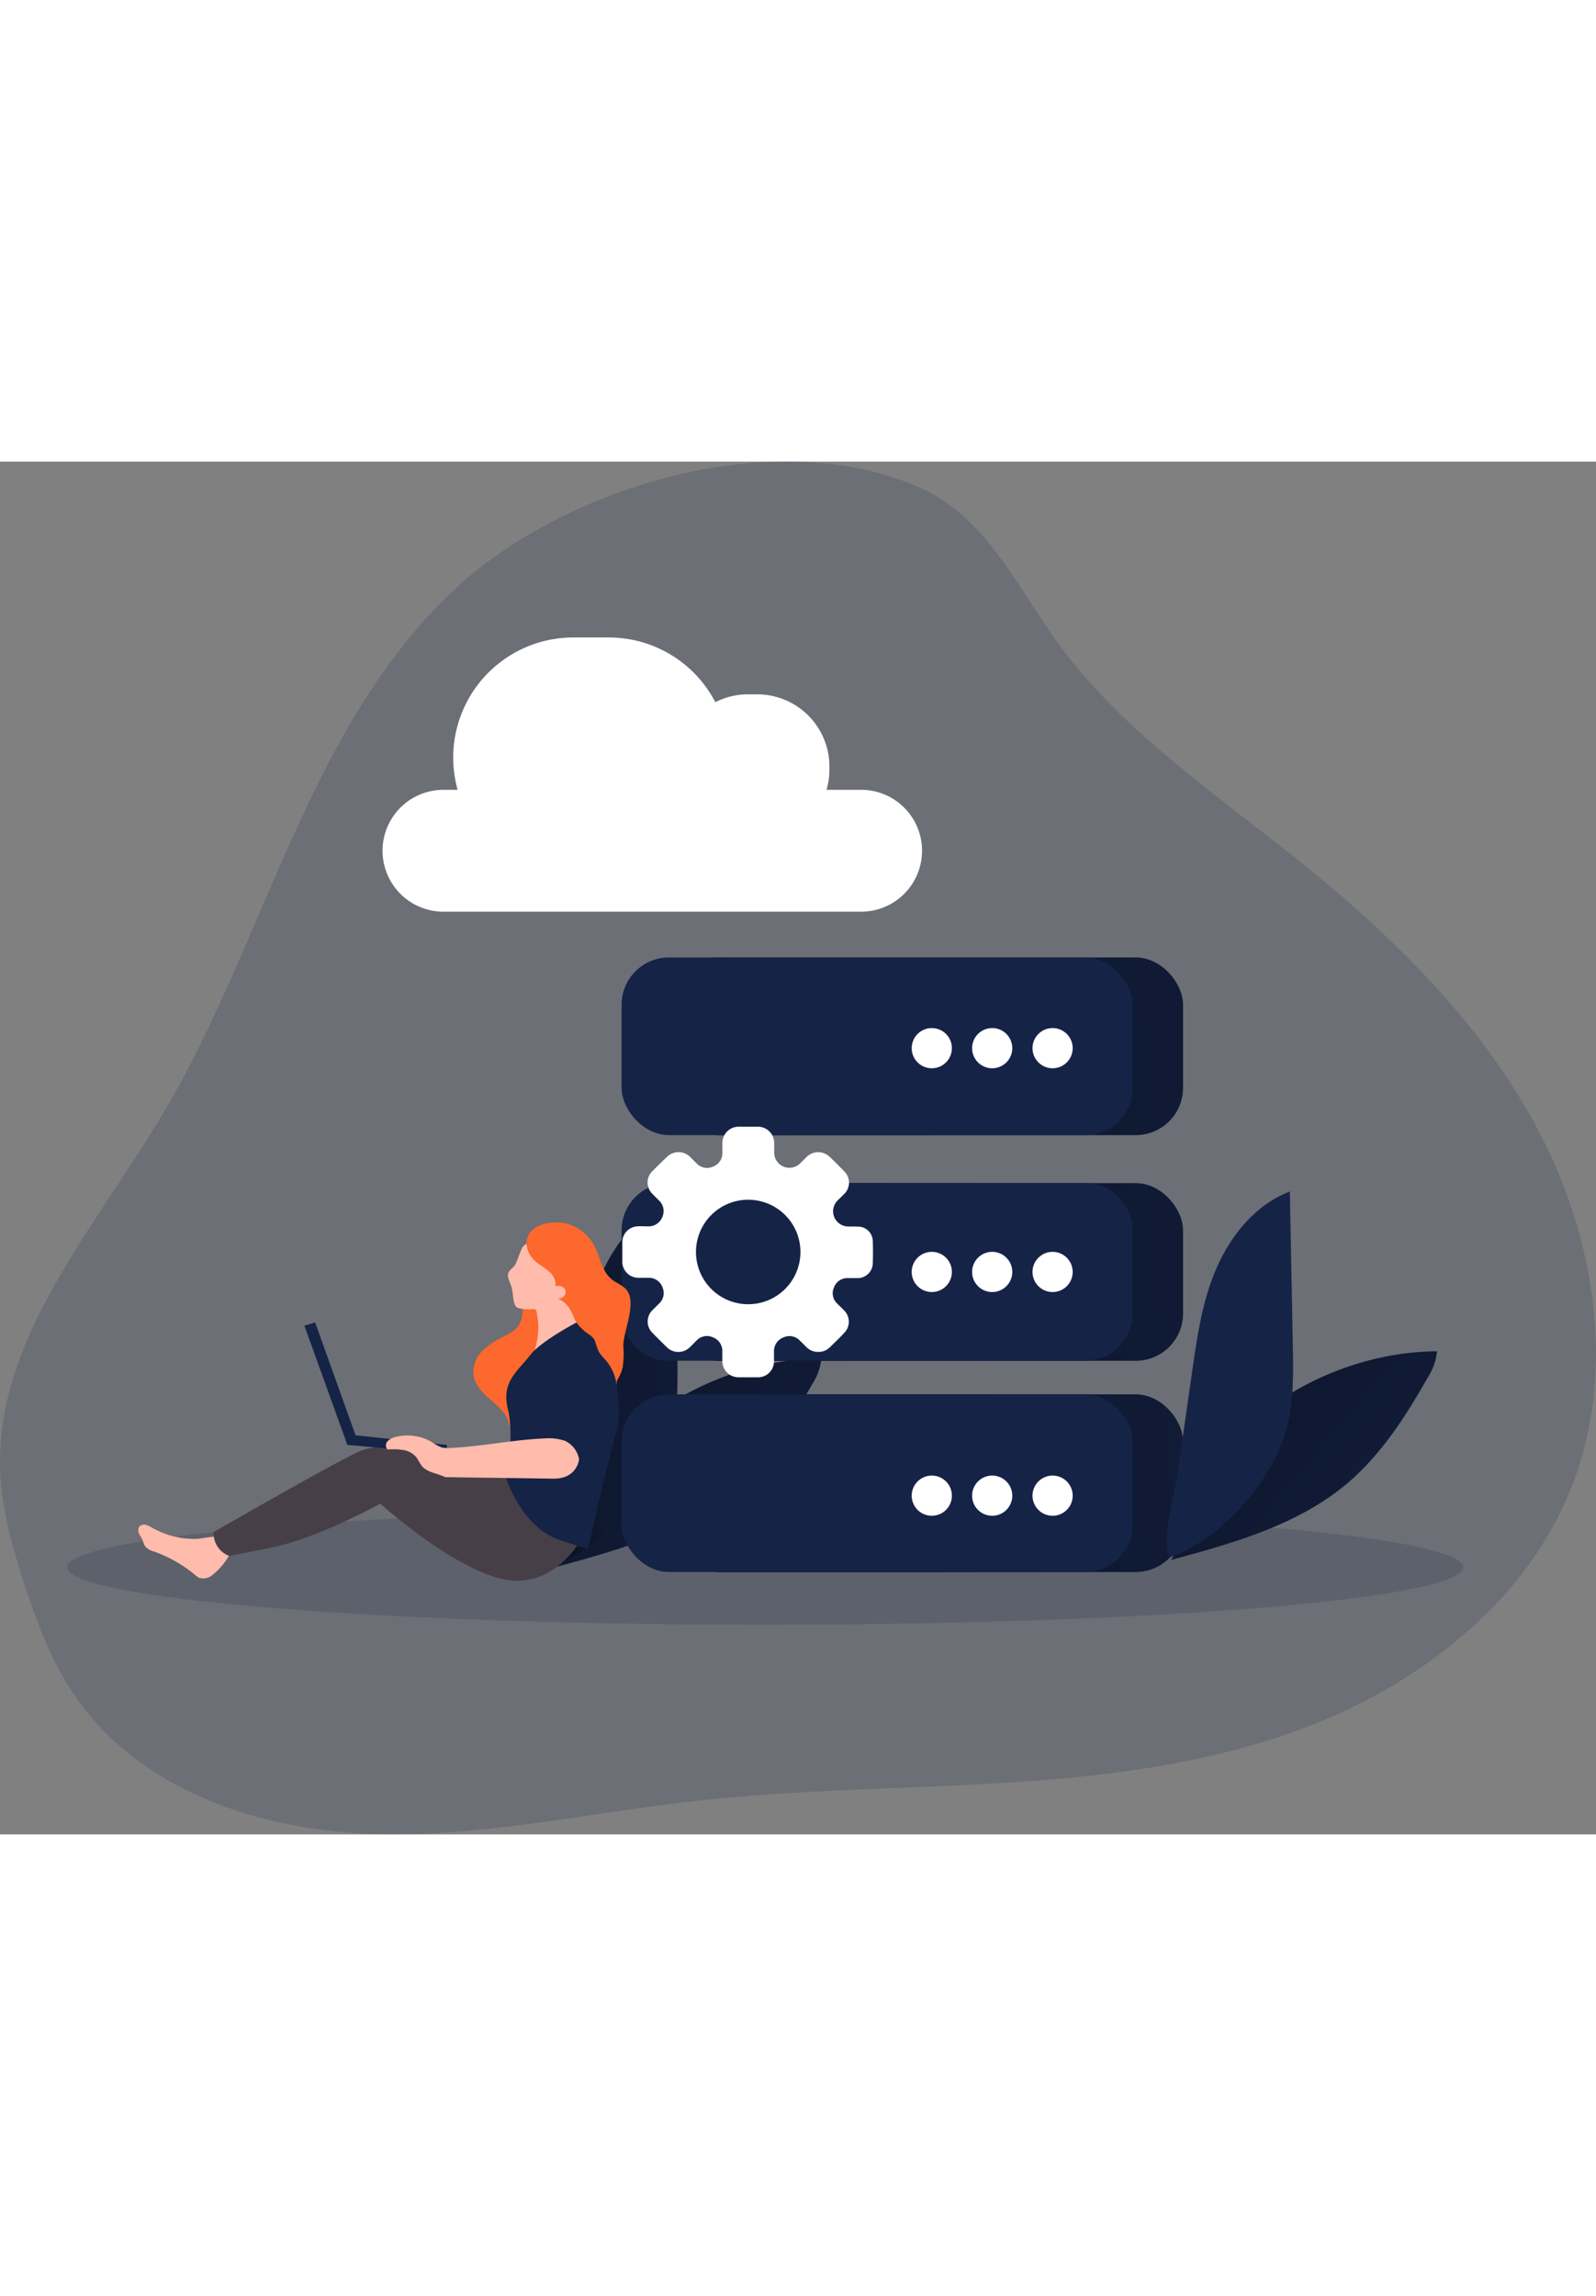 <svg id="Layer_1" data-name="Layer 1" xmlns="http://www.w3.org/2000/svg" xmlns:xlink="http://www.w3.org/1999/xlink" viewBox="0 0 314.44 270.35" data-imageid="data-organization-monochromatic" imageName="Data organization" class="illustrations_image" style="width: 188px;"><rect x="0" y="0" width="314.44" height="270.35" fill="#808080" stroke="none"/><defs><linearGradient id="linear-gradient" x1="357.94" y1="177.19" x2="281.36" y2="242.43" gradientTransform="matrix(-1, 0, 0, 1, 503.45, 0)" gradientUnits="userSpaceOnUse"><stop offset="0.01"/><stop offset="0.13" stop-opacity="0.69"/><stop offset="0.25" stop-opacity="0.32"/><stop offset="1" stop-opacity="0"/></linearGradient><linearGradient id="linear-gradient-2" x1="119.79" y1="188.34" x2="247.16" y2="172.18" gradientTransform="matrix(1, 0, 0, 1, 0, 0)" xlink:href="#linear-gradient"/><linearGradient id="linear-gradient-3" x1="298.47" y1="204.83" x2="158.22" y2="191.9" gradientTransform="matrix(1, 0, 0, -1, -65.66, 407.09)" xlink:href="#linear-gradient"/><linearGradient id="linear-gradient-4" x1="326.52" y1="162.3" x2="102.75" y2="160.41" gradientTransform="matrix(1, 0, 0, -1, -65.66, 323.89)" xlink:href="#linear-gradient"/><linearGradient id="linear-gradient-5" x1="330.11" y1="122.29" x2="105.08" y2="98.65" gradientTransform="matrix(1, 0, 0, -1, -65.66, 235.01)" xlink:href="#linear-gradient"/><linearGradient id="linear-gradient-6" x1="236.68" y1="175.79" x2="160.09" y2="241.03" xlink:href="#linear-gradient"/></defs><title>21</title><path d="M126.46,26.87c-29.57,27-37.8,69.65-58.24,104-13.45,22.63-33.21,44.43-32,70.73.34,7.36,2.37,14.53,4.65,21.54,2.59,7.95,5.58,15.88,10.36,22.74,12.44,17.86,35.31,25.76,57.06,26.68s43.25-4,64.88-6.43c14.28-1.6,28.65-2.11,43-2.7,25.09-1,50.57-2.39,74.27-10.7s45.74-24.64,55.14-47.92c9.2-22.79,5-49.4-6.53-71.09s-29.74-39.11-49-54.35c-15.32-12.12-31.51-23.35-43.67-38.87-8.59-11-15-26.46-28.3-32.69C189.75-5.38,148.24,7,126.46,26.87Z" transform="translate(-36.16 -2.37)" fill="#152346" opacity="0.18" style="isolation:isolate" class="target-color"/><ellipse cx="150.75" cy="217.74" rx="137.5" ry="11.32" fill="#152346" opacity="0.18" style="isolation:isolate" class="target-color"/><path d="M198,179a11.9,11.9,0,0,1-2,5.34c-4.28,7.57-9.08,15-15.72,20.64-9.76,8.26-22.54,11.81-34.88,15.15,1.11-.54,2.43-6.23,2.92-7.48,1-2.45,1.85-4.92,2.77-7.38,1.45-3.89,4.5-7,7.46-9.88a59,59,0,0,1,23.78-14A55.91,55.91,0,0,1,198,179Z" transform="translate(-36.16 -2.37)" fill="#152346" class="target-color"/><path d="M198,179a11.9,11.9,0,0,1-2,5.34c-4.28,7.57-9.08,15-15.72,20.64-9.76,8.26-22.54,11.81-34.88,15.15,1.11-.54,2.43-6.23,2.92-7.48,1-2.45,1.85-4.92,2.77-7.38,1.45-3.89,4.5-7,7.46-9.88a59,59,0,0,1,23.78-14A55.91,55.91,0,0,1,198,179Z" transform="translate(-36.16 -2.37)" fill="url(#linear-gradient)"/><path d="M149.73,183.21c1-7,2-14.18,4.87-20.7S162.35,150,169,147.56q.3,15.13.59,30.25c.11,5.83.21,11.77-1.46,17.35-2.93,9.78-13.11,21.26-22.91,24.49-1.45-4.7,1-11.82,1.68-16.7Z" transform="translate(-36.16 -2.37)" fill="#152346" class="target-color"/><path d="M149.73,183.21c1-7,2-14.18,4.87-20.7S162.35,150,169,147.56q.3,15.13.59,30.25c.11,5.83.21,11.77-1.46,17.35-2.93,9.78-13.11,21.26-22.91,24.49-1.45-4.7,1-11.82,1.68-16.7Z" transform="translate(-36.16 -2.37)" fill="url(#linear-gradient-2)"/><rect x="168.55" y="186.05" width="100.7" height="34.98" rx="9.32" transform="translate(401.63 404.72) rotate(-180)" fill="#152346" class="target-color"/><rect x="168.55" y="144.45" width="100.7" height="34.98" rx="9.32" transform="translate(401.63 321.52) rotate(-180)" fill="#152346" class="target-color"/><rect x="168.55" y="186.05" width="100.7" height="34.98" rx="9.32" transform="translate(401.63 404.72) rotate(-180)" fill="url(#linear-gradient-3)"/><rect x="168.55" y="144.45" width="100.7" height="34.98" rx="9.32" transform="translate(401.63 321.52) rotate(-180)" fill="url(#linear-gradient-4)"/><rect x="158.62" y="186.05" width="100.7" height="34.98" rx="9.32" transform="translate(381.78 404.72) rotate(-180)" fill="#152346" class="target-color"/><path d="M158.62,153.77v16.35a9.31,9.31,0,0,0,9.32,9.32H250a9.31,9.31,0,0,0,9.31-9.32V153.77a9.31,9.31,0,0,0-9.31-9.32H167.94A9.32,9.32,0,0,0,158.62,153.77Z" transform="translate(-36.16 -2.37)" fill="#152346" class="target-color"/><rect x="168.55" y="100.01" width="100.7" height="34.98" rx="9.32" transform="translate(401.63 232.64) rotate(-180)" fill="#152346" class="target-color"/><rect x="168.55" y="100.01" width="100.7" height="34.98" rx="9.32" transform="translate(401.63 232.64) rotate(-180)" fill="url(#linear-gradient-5)"/><rect x="158.62" y="100.01" width="100.7" height="34.98" rx="9.32" transform="translate(381.78 232.64) rotate(-180)" fill="#152346" class="target-color"/><circle cx="207.38" cy="115.51" r="3.96" fill="#fff"/><circle cx="195.48" cy="115.51" r="3.96" fill="#fff"/><circle cx="183.58" cy="115.51" r="3.96" fill="#fff"/><circle cx="207.38" cy="159.58" r="3.96" fill="#fff"/><circle cx="195.48" cy="159.58" r="3.96" fill="#fff"/><circle cx="183.58" cy="159.58" r="3.96" fill="#fff"/><circle cx="207.38" cy="203.64" r="3.96" fill="#fff"/><circle cx="195.48" cy="203.64" r="3.96" fill="#fff"/><circle cx="183.58" cy="203.64" r="3.96" fill="#fff"/><path d="M319.28,177.57a11.8,11.8,0,0,1-1.94,5.34c-4.28,7.57-9.09,15-15.72,20.65-9.76,8.25-22.54,11.81-34.88,15.14,1.1-.53,2.43-6.22,2.92-7.47,1-2.45,1.85-4.92,2.76-7.38,1.45-3.89,4.5-7,7.47-9.88A58.91,58.91,0,0,1,303.67,180,55.79,55.79,0,0,1,319.28,177.57Z" transform="translate(-36.16 -2.37)" fill="#152346" class="target-color"/><path d="M319.28,177.57a11.8,11.8,0,0,1-1.94,5.34c-4.28,7.57-9.09,15-15.72,20.65-9.76,8.25-22.54,11.81-34.88,15.14,1.1-.53,2.43-6.22,2.92-7.47,1-2.45,1.85-4.92,2.76-7.38,1.45-3.89,4.5-7,7.47-9.88A58.91,58.91,0,0,1,303.67,180,55.79,55.79,0,0,1,319.28,177.57Z" transform="translate(-36.16 -2.37)" fill="url(#linear-gradient-6)"/><path d="M271,181.81c1-7,2-14.18,4.87-20.7s7.74-12.47,14.41-15q.3,15.12.59,30.25c.11,5.83.21,11.76-1.46,17.35-2.94,9.78-13.11,21.26-22.91,24.49-1.45-4.7,1-11.82,1.68-16.7Z" transform="translate(-36.16 -2.37)" fill="#152346" class="target-color"/><g id="Q83r0t"><path d="M197.35,177.69a3.14,3.14,0,0,1-2.27-.9c-.45-.43-.87-.89-1.33-1.31a2.8,2.8,0,0,0-3.25-.63,2.86,2.86,0,0,0-1.85,2.76c0,.67,0,1.33,0,2a3.14,3.14,0,0,1-3.21,3.09h-3.73a3.19,3.19,0,0,1-3.24-3.21c0-.66,0-1.33,0-2a2.84,2.84,0,0,0-1.88-2.67,2.77,2.77,0,0,0-3.15.6c-.45.42-.87.88-1.32,1.31a3.24,3.24,0,0,1-4.63,0c-.91-.9-1.83-1.8-2.73-2.72a3.14,3.14,0,0,1,0-4.59c.42-.43.87-.84,1.28-1.27a2.8,2.8,0,0,0,.65-3.15,2.84,2.84,0,0,0-2.66-1.9c-.66,0-1.33,0-2,0a3.18,3.18,0,0,1-3.26-3.39c0-1.17,0-2.35,0-3.53a3.12,3.12,0,0,1,2.95-3.21c.68-.06,1.37,0,2.06,0a2.9,2.9,0,0,0,2.88-1.86,2.86,2.86,0,0,0-.78-3.34c-.4-.41-.82-.81-1.22-1.23a3.11,3.11,0,0,1,0-4.41c1-1,2-2,3-2.92a3.22,3.22,0,0,1,4.43.06c.47.45.9.92,1.38,1.36a2.77,2.77,0,0,0,3.15.58,2.8,2.8,0,0,0,1.86-2.68c0-.62,0-1.24,0-1.86a3.21,3.21,0,0,1,3.39-3.32c1.16,0,2.32,0,3.48,0a3.2,3.2,0,0,1,3.34,3.24c0,.6,0,1.2,0,1.8a3,3,0,0,0,5.15,2.14c.41-.4.81-.82,1.23-1.22a3.23,3.23,0,0,1,4.57,0c1,.92,1.9,1.86,2.83,2.81a3.11,3.11,0,0,1,0,4.49c-.45.46-.93.9-1.38,1.36a3,3,0,0,0,1.79,5c.7.08,1.41,0,2.12.05a2.93,2.93,0,0,1,3.12,3q.06,2,0,4.05a3,3,0,0,1-3.22,3.09c-.62,0-1.24,0-1.86,0a2.79,2.79,0,0,0-2.59,1.9,2.73,2.73,0,0,0,.62,3.08c.45.46.93.9,1.37,1.36a3.13,3.13,0,0,1,0,4.5c-.92,1-1.87,1.89-2.82,2.82A3.13,3.13,0,0,1,197.35,177.69ZM173.28,158a10.29,10.29,0,1,0,10.32-10.27A10.28,10.28,0,0,0,173.28,158Z" transform="translate(-36.16 -2.37)" fill="#fff"/></g><path d="M135.27,174.74a14.34,14.34,0,0,0-4.06,2.75,5.9,5.9,0,0,0-1.8,4.43c.15,2,1.58,3.62,3.08,4.93,1.73,1.51,3.81,3.09,3.95,5.37,1.23-.91,2.34-2,3.61-2.84,2.22-1.51,4.83-2.32,7.27-3.44s4.85-2.7,6-5.12A14.21,14.21,0,0,0,154.4,176a23.68,23.68,0,0,0,.14-5.32,7.78,7.78,0,0,0-2.21-4.73,10.8,10.8,0,0,0-3.14-1.82,10.05,10.05,0,0,0-3.45-1,7.06,7.06,0,0,0-6.24,4.37c-.5,1.34-.27,2.85-.76,4.18C138.16,173.29,136.66,174,135.27,174.74Z" transform="translate(-36.16 -2.37)" fill="#fc682d"/><path d="M66.17,212.35a4.64,4.64,0,0,0-1.3-.6,1.29,1.29,0,0,0-1.3.42,1.41,1.41,0,0,0,0,1.35c.2.43.49.81.68,1.24a7.09,7.09,0,0,0,.48,1.21A3.25,3.25,0,0,0,66.48,217a26.86,26.86,0,0,1,8.17,4.66,3.28,3.28,0,0,0,.75.53,2.74,2.74,0,0,0,2.6-.55A13.3,13.3,0,0,0,81.71,217a1.39,1.39,0,0,0,.21-.62,1.14,1.14,0,0,0-.19-.56c-1.68-2.86-4.65-1.3-7.26-1.3A16.64,16.64,0,0,1,66.17,212.35Z" transform="translate(-36.16 -2.37)" fill="#ffbbab"/><path d="M150.25,215.23s-5.48,9.71-15.63,7.07-23.54-14.72-23.54-14.72-13.53,7.55-23.24,9l-6.48,1.3a4.67,4.67,0,0,1-3.09-4.71S105.05,197.73,107.7,197a16.69,16.69,0,0,1,9.71,0c4.12,1.18,20,5.67,20,5.67Z" transform="translate(-36.16 -2.37)" fill="#473f47"/><polygon points="59.97 170.16 68.44 193.65 88.04 195.36 88.04 193.65 70.05 191.75 62.09 169.52 59.97 170.16" fill="#152346" class="target-color"/><path d="M137.66,160.53c-.37.62-1.13,1-1.37,1.66s.28,1.66.57,2.48c.41,1.14.28,2.42.68,3.57a1.37,1.37,0,0,0,.4.65,1.41,1.41,0,0,0,.61.23,8.66,8.66,0,0,0,2.59.16.71.71,0,0,1,.5.07.62.62,0,0,1,.22.43,13.86,13.86,0,0,1-.1,6.59c-.18.71-.39,1.57.14,2.08a1.39,1.39,0,0,0,.66.34c1.64.4,3.22-.82,4.33-2.09a19.34,19.34,0,0,0,2.54-3.73,3.94,3.94,0,0,0,.44-1.2,4.51,4.51,0,0,0-.23-1.62,27.43,27.43,0,0,1-.85-5.47c-.12-2.37.05-4.84-.86-7a3.7,3.7,0,0,0-1.43-1.84,4.64,4.64,0,0,0-2.56-.41c-1.72.06-3.61.3-4.78,1.56C138.82,157.33,138.11,159.76,137.66,160.53Z" transform="translate(-36.16 -2.37)" fill="#ffbbab"/><path d="M149.72,171.92s-7.08,3.67-9.22,6.54-5.64,5-4.29,10.44-.3,13.76-.3,13.76,3.07,9.68,10.63,12.13,5.49,1.67,5.49,1.67,4-18,5.59-23S156.63,171.12,149.72,171.92Z" transform="translate(-36.16 -2.37)" fill="#152346" class="target-color"/><path d="M139.93,156.72a4.92,4.92,0,0,0,1.57,3c.84.79,1.88,1.32,2.74,2.08a3.4,3.4,0,0,1,1.38,3,1.54,1.54,0,0,1,1.88.6,1.26,1.26,0,0,1-.2,1.3,1.56,1.56,0,0,1-1.24.51,4.9,4.9,0,0,1,2.21,1.79c.61.89.9,2,1.45,2.9a9.49,9.49,0,0,0,2.54,2.39,3.48,3.48,0,0,1,1.1,1.16,18,18,0,0,0,.73,2.1c.54,1,1.4,1.67,2,2.56a9.31,9.31,0,0,1,1.61,4.81,7.8,7.8,0,0,1,0-1.53c.17-.31.35-.61.51-.93a8.31,8.31,0,0,0,.63-1.75,17.62,17.62,0,0,0,.12-4.17c0-3,2.81-8.61.55-11.16-.78-.88-2-1.28-2.86-2-2-1.65-2.28-4.56-3.53-6.83a8.64,8.64,0,0,0-5.23-4.09C144.93,151.65,139.56,152.57,139.93,156.72Z" transform="translate(-36.16 -2.37)" fill="#fc682d"/><path d="M147,181.25s-4.48,12.1-5.36,13,8.62,6.23,8.62,6.23,6.19-11.76,5.9-16.86S150.48,176.45,147,181.25Z" transform="translate(-36.16 -2.37)" fill="#152346" class="target-color"/><path d="M150.25,198.83s-.33,3.9-5.11,3.83-21.26-.3-21.26-.3c-1.45-.74-3.43-.87-4.51-2.09-.51-.58-.78-1.34-1.28-1.94A4.29,4.29,0,0,0,115.5,197a12.91,12.91,0,0,0-3-.08,1.23,1.23,0,0,1,0-1.62,3,3,0,0,1,1.54-.84,9.53,9.53,0,0,1,7.21,1,8.58,8.58,0,0,0,2,1.07,5.87,5.87,0,0,0,1.62.09c6.13-.29,12.18-1.6,18.31-1.87a10.49,10.49,0,0,1,4.25.44A5,5,0,0,1,150.25,198.83Z" transform="translate(-36.16 -2.37)" fill="#ffbbab"/><path d="M217.82,79a12,12,0,0,1-12,12H123.53a12,12,0,1,1,0-24h2.79a23.65,23.65,0,0,1,22.77-30h7a23.63,23.63,0,0,1,21,12.75,14,14,0,0,1,6.45-1.55h1.81a14.22,14.22,0,0,1,14.22,14.22V63A14.06,14.06,0,0,1,199,67h6.81A12,12,0,0,1,217.82,79Z" transform="translate(-36.16 -2.37)" fill="#fff"/></svg>